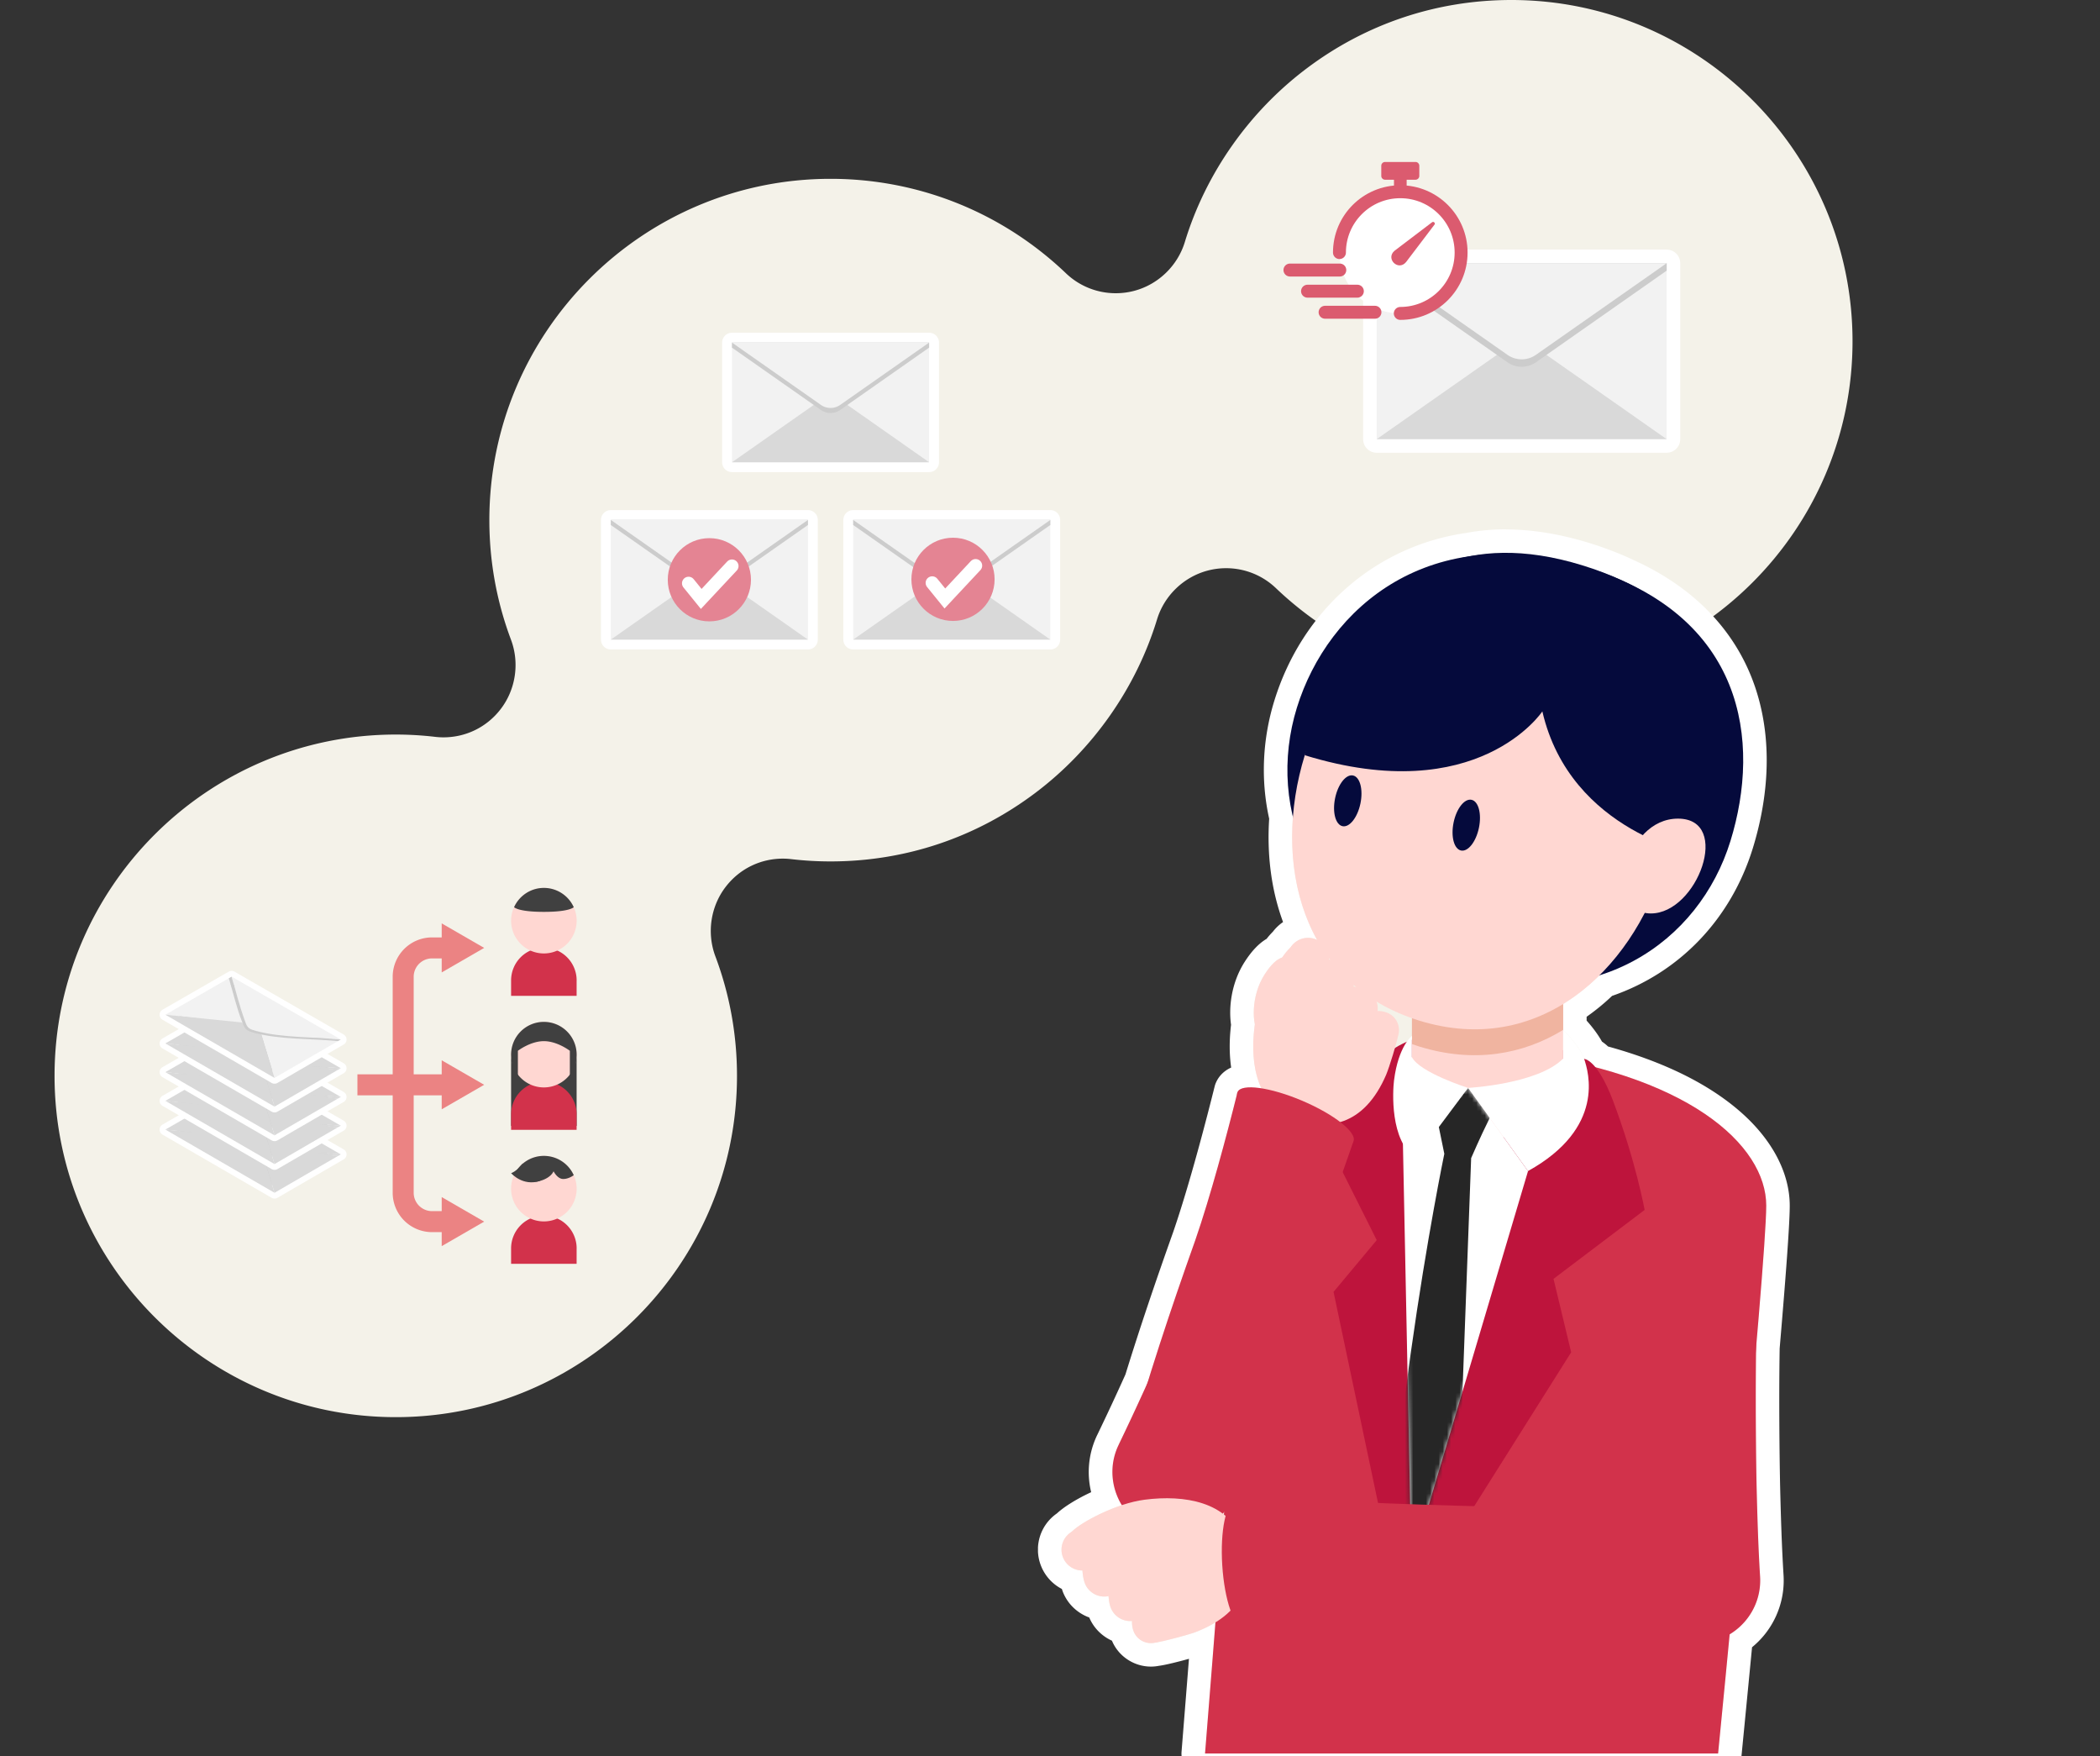 <svg width="500" height="418" fill="none" xmlns="http://www.w3.org/2000/svg"><rect width="100%" height="100%" fill="#333333" stroke="none"/><g clip-path="url(#a)"><path d="M94.231 337.34c-44.8 0-81.243-36.442-81.243-81.244 0-44.801 36.442-81.243 81.243-81.243 3.086 0 6.242.18 9.374.547.657.078 1.321.117 1.977.117 5.328 0 10.257-2.406 13.538-6.609 3.664-4.687 4.632-11.054 2.546-16.623-3.421-9.101-5.155-18.686-5.155-28.475 0-44.8 36.442-81.243 81.243-81.243 20.944 0 40.848 7.984 56.042 22.482a17.129 17.129 0 0 0 11.867 4.75c1.468 0 2.937-.187 4.359-.562 5.726-1.5 10.35-5.953 12.077-11.617 4.968-16.303 15.256-30.974 28.982-41.309C325.236 5.641 342.102 0 359.835 0c44.801 0 81.243 36.442 81.243 81.243 0 44.802-36.442 81.244-81.243 81.244-20.944 0-40.849-7.984-56.043-22.483a17.126 17.126 0 0 0-11.866-4.749c-1.468 0-2.937.187-4.359.562-5.726 1.5-10.351 5.953-12.077 11.616-4.968 16.304-15.257 30.974-28.982 41.31-14.163 10.671-31.021 16.311-48.762 16.311-3.093 0-6.249-.18-9.374-.547a16.557 16.557 0 0 0-1.969-.117c-5.327 0-10.264 2.406-13.538 6.609-3.663 4.687-4.632 11.053-2.546 16.623 3.421 9.101 5.156 18.686 5.156 28.474 0 44.802-36.443 81.244-81.244 81.244Z" fill="#F4F2E9"/><path d="m55.148 259.82-.672.383-15.108 8.687 25.998 15.053 15.108-8.765.671-.382-25.997-14.976Z" fill="#CCC" stroke="#fff" stroke-width="2.74" stroke-linecap="round" stroke-linejoin="round"/><path d="M81.145 274.788 55.148 259.82c1.054 3.461 1.359 7.929 2.984 11.148.671 1.32.984 1.656 2.5 2.078 6.257 1.718 14.037 1.086 20.506 1.75l.007-.008Z" fill="#D9D9D9"/><path d="m57.999 271.054-3.515-10.859-15.108 8.687c6.108.617 12.522 1.547 18.63 2.172H58ZM62.124 273.297l3.242 10.632 15.108-8.765-18.35-1.867Z" fill="#D9D9D9"/><path d="m65.366 283.928-3.242-10.624c-1.813-.148-3.438-.531-4.438-2.562l-18.318-1.859 25.998 15.053v-.008Z" fill="#D9D9D9"/><path d="M54.476 260.195c1.031 3.391 1.828 6.953 3.117 10.249.64 1.633.805 2.149 2.562 2.649 6.289 1.765 13.82 1.421 20.319 2.078l.664-.383c-6.484-.656-13.92-.359-20.202-2.055-1.406-.382-1.976-.609-2.452-1.906-1.672-4.57-2.297-7.538-3.352-11.007" fill="#D9D9D9"/><path d="m55.148 252.977-.672.382-15.108 8.687L65.366 277.1l15.108-8.765.671-.383-25.997-14.975Z" fill="#CCC" stroke="#fff" stroke-width="2.74" stroke-linecap="round" stroke-linejoin="round"/><path d="m81.145 267.952-25.997-14.968c1.054 3.461 1.359 7.929 2.984 11.148.671 1.32.984 1.656 2.5 2.078 6.257 1.718 14.037 1.086 20.506 1.75l.007-.008Z" fill="#D9D9D9"/><path d="m57.999 264.218-3.515-10.859-15.108 8.687c6.108.617 12.522 1.547 18.63 2.172H58ZM62.124 266.461l3.242 10.632 15.108-8.765-18.35-1.867Z" fill="#D9D9D9"/><path d="m65.366 277.093-3.242-10.625c-1.813-.148-3.438-.531-4.438-2.562l-18.318-1.859L65.366 277.1v-.007Z" fill="#D9D9D9"/><path d="M54.476 253.359c1.031 3.391 1.828 6.953 3.117 10.25.64 1.632.805 2.148 2.562 2.648 6.289 1.765 13.82 1.422 20.319 2.078l.664-.383c-6.484-.656-13.92-.359-20.202-2.055-1.406-.382-1.976-.609-2.452-1.906-1.672-4.57-2.297-7.538-3.352-11.007" fill="#D9D9D9"/><path d="m55.148 246.148-.672.383-15.108 8.687 25.998 15.053 15.108-8.764.671-.383-25.997-14.976Z" fill="#CCC" stroke="#fff" stroke-width="2.74" stroke-linecap="round" stroke-linejoin="round"/><path d="m81.145 261.116-25.997-14.968c1.054 3.461 1.359 7.929 2.984 11.148.671 1.32.984 1.656 2.5 2.078 6.257 1.719 14.037 1.086 20.506 1.75l.007-.008Z" fill="#D9D9D9"/><path d="m57.999 257.382-3.515-10.859-15.108 8.687c6.108.617 12.522 1.547 18.63 2.172H58ZM62.124 259.625l3.242 10.632 15.108-8.765-18.35-1.867Z" fill="#D9D9D9"/><path d="m65.366 270.257-3.242-10.625c-1.813-.148-3.438-.531-4.438-2.562l-18.318-1.859 25.998 15.053v-.007Z" fill="#D9D9D9"/><path d="M54.476 246.523c1.031 3.391 1.828 6.953 3.117 10.25.64 1.632.805 2.148 2.562 2.648 6.289 1.765 13.82 1.422 20.319 2.078l.664-.383c-6.484-.656-13.92-.359-20.202-2.055-1.406-.382-1.976-.609-2.452-1.906-1.672-4.57-2.297-7.538-3.352-11.007" fill="#D9D9D9"/><path d="m55.148 239.312-.672.383-15.108 8.687 25.998 15.054 15.108-8.765.671-.383-25.997-14.976Z" fill="#CCC" stroke="#fff" stroke-width="2.74" stroke-linecap="round" stroke-linejoin="round"/><path d="m81.145 254.28-25.997-14.968c1.054 3.461 1.359 7.93 2.984 11.148.671 1.32.984 1.656 2.5 2.078 6.257 1.719 14.037 1.086 20.506 1.75l.007-.008Z" fill="#D9D9D9"/><path d="m57.999 250.546-3.515-10.858-15.108 8.686c6.108.617 12.522 1.547 18.63 2.172H58ZM62.124 252.789l3.242 10.632 15.108-8.765-18.35-1.867Z" fill="#D9D9D9"/><path d="m65.366 263.421-3.242-10.624c-1.813-.149-3.438-.532-4.438-2.563l-18.318-1.859 25.998 15.053v-.007Z" fill="#D9D9D9"/><path d="M54.476 239.695c1.031 3.391 1.828 6.953 3.117 10.249.64 1.633.805 2.149 2.562 2.649 6.289 1.765 13.82 1.421 20.319 2.078l.664-.383c-6.484-.656-13.92-.359-20.202-2.055-1.406-.382-1.976-.609-2.452-1.906-1.672-4.57-2.297-7.538-3.352-11.007" fill="#D9D9D9"/><path d="m55.149 232.477-.672.382-15.108 8.687L65.367 256.6l15.108-8.765.672-.383-25.998-14.975Z" fill="#CCC" stroke="#fff" stroke-width="2.74" stroke-linecap="round" stroke-linejoin="round"/><path d="m81.146 247.444-25.998-14.967c1.055 3.46 1.36 7.929 2.984 11.147.672 1.32.984 1.656 2.5 2.078 6.257 1.719 14.038 1.086 20.506 1.75l.008-.008Z" fill="#F2F2F2"/><path d="m58 243.718-3.516-10.859-15.108 8.687c6.109.617 12.522 1.547 18.631 2.172H58ZM62.124 245.953l3.242 10.632 15.109-8.765-18.35-1.867Z" fill="#F2F2F2"/><path d="m65.366 256.585-3.242-10.624c-1.812-.149-3.437-.532-4.437-2.563l-18.319-1.859 25.998 15.054v-.008Z" fill="#D9D9D9"/><path d="M54.477 232.859c1.03 3.391 1.828 6.953 3.117 10.25.64 1.632.804 2.148 2.562 2.648 6.288 1.765 13.819 1.422 20.319 2.078l.663-.383c-6.483-.656-13.92-.359-20.201-2.055-1.406-.382-1.976-.609-2.453-1.906-1.672-4.57-2.297-7.538-3.351-11.007" fill="#CCC"/><path d="M106.871 290.799h-3.992a6.877 6.877 0 0 1-6.882-6.882v-51.394a6.877 6.877 0 0 1 6.882-6.882h3.992" stroke="#EB8383" stroke-width="5" stroke-linejoin="round"/><path d="m105.168 284.953 10.109 5.843-10.109 5.836v-11.679ZM105.168 231.476l10.109-5.836-10.109-5.835v11.671Z" fill="#EB8383"/><path d="M85.099 258.227h21.771" stroke="#EB8383" stroke-width="5" stroke-linejoin="round"/><path d="m105.167 264.062 10.109-5.836-10.109-5.835v11.671Z" fill="#EB8383"/><path d="M137.298 233.382a7.807 7.807 0 0 0-7.804-7.804 7.802 7.802 0 0 0-7.805 7.804v3.672h15.601v-3.672h.008Z" fill="#D2324B"/><path d="M129.494 226.96a7.804 7.804 0 0 0 0-15.608 7.804 7.804 0 1 0 0 15.608Z" fill="#FFD7D2"/><path d="M136.602 215.945a7.8 7.8 0 0 0-7.101-4.586c-3.156 0-5.874 1.883-7.101 4.586 0 0 .907 1.117 7.101 1.117 6.195 0 7.101-1.117 7.101-1.117ZM137.298 252.874a7.807 7.807 0 0 0-7.804-7.804 7.802 7.802 0 0 0-7.805 7.804v15.14h15.601v-15.14h.008Z" fill="#404040"/><path d="M137.298 265.273a7.806 7.806 0 0 0-7.804-7.804 7.802 7.802 0 0 0-7.805 7.804v3.671h15.601v-3.671h.008Z" fill="#D2324B"/><path d="M129.494 258.85a7.804 7.804 0 0 0 0-15.608 7.804 7.804 0 1 0 0 15.608Z" fill="#FFD7D2"/><path d="M135.681 258.085c1.007-1.313 1.617-5.25 1.617-7.031a7.807 7.807 0 0 0-7.804-7.804 7.802 7.802 0 0 0-7.805 7.804c0 1.789.61 5.718 1.618 7.031v-7.953s2.976-2.296 6.187-2.296c3.21 0 6.187 2.296 6.187 2.296v7.953Z" fill="#404040"/><path d="M137.298 297.171a7.807 7.807 0 0 0-7.804-7.804 7.802 7.802 0 0 0-7.805 7.804v3.672h15.601v-3.672h.008Z" fill="#D2324B"/><path d="M129.494 290.749a7.804 7.804 0 0 0 0-15.608 7.804 7.804 0 1 0 0 15.608Z" fill="#FFD7D2"/><path d="M136.602 279.734a7.8 7.8 0 0 0-7.101-4.586c-3.156 0-5.874 1.883-7.101 4.586 0 0 2.977 2.297 6.187 1.375 2.688-.766 3.211-2.297 3.211-2.297s.914 1.836 2.297 1.836c1.382 0 2.515-.914 2.515-.914h-.008Z" fill="#404040"/><path d="M128.58 281.101c-4.133 1.375-6.883-1.836-6.883-1.836s1.375-.46 2.75-2.296l4.133 4.132Z" fill="#404040"/><path d="M174.279 81.547v28.49h46.949v-28.49h-46.949Z" fill="#fff" stroke="#fff" stroke-width="4.69" stroke-linecap="round" stroke-linejoin="round"/><path d="M221.22 81.547h-46.941v28.49h46.941v-28.49Z" fill="#F2F2F2"/><path d="m197.753 93.586 23.475 16.452h-46.949l23.474-16.452Z" fill="#D9D9D9"/><path d="m195.449 97.585-21.17-14.835v-1.203h46.941v1.203l-21.17 14.835a4.018 4.018 0 0 1-4.609 0h.008Z" fill="#CCC"/><path d="m195.449 96.382-21.17-14.835h46.941l-21.17 14.835a4.018 4.018 0 0 1-4.609 0h.008Z" fill="#F2F2F2"/><path d="M145.429 123.766v28.49h46.941v-28.49h-46.941Z" fill="#fff" stroke="#fff" stroke-width="4.69" stroke-linecap="round" stroke-linejoin="round"/><path d="M192.37 123.766h-46.941v28.49h46.941v-28.49Z" fill="#F2F2F2"/><path d="m168.896 135.805 23.474 16.451h-46.941l23.467-16.451Z" fill="#D9D9D9"/><path d="m166.599 139.803-21.17-14.834v-1.203h46.941v1.203l-21.17 14.834a4.017 4.017 0 0 1-4.609 0h.008Z" fill="#CCC"/><path d="m166.599 138.6-21.17-14.834h46.941L171.2 138.6a4.017 4.017 0 0 1-4.609 0h.008Z" fill="#F2F2F2"/><path d="M168.896 147.912c5.471 0 9.906-4.434 9.906-9.905 0-5.471-4.435-9.905-9.906-9.905-5.47 0-9.905 4.434-9.905 9.905 0 5.471 4.435 9.905 9.905 9.905Z" fill="#E48493"/><path d="m163.943 138.851 3.016 3.719 7.319-7.828" stroke="#fff" stroke-width="3.13" stroke-miterlimit="10" stroke-linecap="round"/><path d="M203.136 123.766v28.49h46.941v-28.49h-46.941Z" fill="#fff" stroke="#fff" stroke-width="4.69" stroke-linecap="round" stroke-linejoin="round"/><path d="M250.077 123.766h-46.941v28.49h46.941v-28.49Z" fill="#F2F2F2"/><path d="m226.61 135.805 23.467 16.451h-46.941l23.474-16.451Z" fill="#D9D9D9"/><path d="m224.306 139.803-21.17-14.834v-1.203h46.941v1.203l-21.17 14.834a4.017 4.017 0 0 1-4.609 0h.008Z" fill="#CCC"/><path d="m224.306 138.6-21.17-14.834h46.941l-21.17 14.834a4.017 4.017 0 0 1-4.609 0h.008Z" fill="#F2F2F2"/><path d="M226.905 147.811c5.471 0 9.906-4.435 9.906-9.906 0-5.47-4.435-9.905-9.906-9.905-5.47 0-9.905 4.435-9.905 9.905 0 5.471 4.435 9.906 9.905 9.906Z" fill="#E48493"/><path d="m221.953 138.75 3.015 3.718 7.32-7.827" stroke="#fff" stroke-width="3.13" stroke-miterlimit="10" stroke-linecap="round"/><path d="M327.783 62.648V104.543h69.041V62.648h-69.041Z" fill="#fff" stroke="#fff" stroke-width="6.46" stroke-linecap="round" stroke-linejoin="round"/><path d="M396.832 62.648h-69.049v41.903h69.049V62.648Z" fill="#F2F2F2"/><path d="m362.303 80.344 34.521 24.193h-69.041l34.52-24.193Z" fill="#D9D9D9"/><path d="m358.921 86.24-31.138-21.818v-1.774h69.049v1.774L365.694 86.24a5.91 5.91 0 0 1-6.773 0Z" fill="#CCC"/><path d="m358.921 84.467-31.138-21.819h69.049l-31.138 21.819a5.91 5.91 0 0 1-6.773 0Z" fill="#F2F2F2"/><path d="M333.408 74.607c7.998 0 14.483-6.484 14.483-14.483 0-7.999-6.485-14.483-14.483-14.483-7.999 0-14.484 6.484-14.484 14.483 0 7.999 6.485 14.483 14.484 14.483Z" fill="#fff"/><path d="M334.915 41.43H331.9v4.226h3.015V41.43Z" fill="#DB5B6F"/><path d="M337.024 38.555h-7.241a.907.907 0 0 0-.907.906v2.414c0 .5.406.906.907.906h7.241a.906.906 0 0 0 .906-.906V39.46c0-.5-.405-.906-.906-.906Z" fill="#DB5B6F"/><path d="M318.917 60.124c0-8 6.483-14.483 14.483-14.483 7.999 0 14.483 6.483 14.483 14.483s-6.484 14.483-14.483 14.483M315.495 74.328h11.874M311.315 69.313h11.867M307.128 64.281h11.874" stroke="#DB5B6F" stroke-width="3.08" stroke-linecap="round" stroke-linejoin="round"/><path d="m341.539 53.476-6.772 8.921c-1.875 2.227-4.953-.836-2.719-2.718l8.921-6.773c.36-.29.867.218.578.578l-.008-.008Z" fill="#DB5B6F"/><g clip-path="url(#b)"><path d="M286.914 420.199a2.804 2.804 0 0 1-2.064-.904 2.826 2.826 0 0 1-.738-2.126s.86-10.675 2.092-26.283c-.224.094-.438.178-.672.261-1.672.634-8.088 2.369-9.89 2.564-.038 0-.066 0-.103.01a7.652 7.652 0 0 1-1.523.158c-2.988 0-5.706-1.864-6.761-4.643a8.085 8.085 0 0 1-.28-.876c-2.326-.662-4.269-2.387-5.147-4.699a9.095 9.095 0 0 1-.308-.97c-2.633-.485-4.894-2.321-5.865-4.867a10.169 10.169 0 0 1-.458-1.641 7.802 7.802 0 0 1-4.753-4.568 7.703 7.703 0 0 1 2.97-9.212c1.625-1.576 5.435-3.888 9.806-5.678a17.565 17.565 0 0 1 .626-14.125 607.443 607.443 0 0 0 6.743-14.47c3.231-10.452 6.846-21.23 11.366-33.891 4.072-11.757 8.331-28.381 9.965-34.982.038-.149.084-.289.14-.429.477-1.109 1.616-2.405 4.296-2.731-1.036-4.317-.868-8.792-.429-12.223-.626-3.627-.019-9.035 2.774-13.417 1.559-2.433 3.119-4.018 4.735-4.83.625-.848 1.205-1.519 1.728-2.004a7.676 7.676 0 0 1 3.875-2.816c-3.324-7.738-4.707-16.68-4.034-26.171-2.027-8.811-1.663-18.143 1.074-27.019 4.978-16.111 18.987-34.544 43.41-38.012a47.923 47.923 0 0 1 9.05-.839c5.939 0 12.328 1.035 18.977 3.086 3.755 1.156 7.294 2.526 10.517 4.065 25.646 11.663 35.62 36.007 26.626 65.106-4.987 16.167-16.745 28.362-32.324 33.536a50.658 50.658 0 0 1-7.368 5.939v3.487c1.158 1.222 3.166 3.525 4.324 5.865.635.345 1.354.886 2.129 1.706 30.876 8.317 41.906 23.7 41.906 35.401 0 3.888-.784 14.955-2.4 33.835a831.493 831.493 0 0 0-.093 11.217c0 7.757.065 14.815.196 21.565.168 6.862.373 14.181.822 21.49a17.712 17.712 0 0 1-7.369 15.524c-1.522 15.869-2.625 27.066-2.625 27.066a2.798 2.798 0 0 1-2.792 2.527H286.914v.018Z" fill="#F4F2E9"/><path d="M358.548 131.594c5.435 0 11.469.904 18.146 2.956 3.746 1.156 7.108 2.47 10.134 3.916 29.036 13.202 31.922 39.867 25.16 61.758-4.52 14.648-15.513 26.936-31.138 31.905-2.652 2.639-5.556 4.951-8.676 6.862v6.163s3.979 3.832 5.006 6.909c0 0 1.065.009 2.699 2.005 28.009 7.346 40.645 21.08 40.645 32.912 0 4.242-.999 17.341-2.4 33.695a922.084 922.084 0 0 0-.093 11.346c0 7.207.056 14.424.196 21.631.177 7.207.383 14.414.831 21.612.355 5.762-2.606 10.964-7.238 13.752-1.588 16.568-2.755 28.39-2.755 28.39H286.914s1.046-12.96 2.485-31.206c-1.401.858-3.008 1.65-4.848 2.35-1.569.596-7.994 2.303-9.236 2.405-.056.009-.103.009-.159.009-.374.094-.747.14-1.121.14-1.784 0-3.474-1.072-4.147-2.834-.27-.699-.392-1.548-.364-2.405-.14.009-.289.018-.429.018-1.999 0-3.886-1.212-4.633-3.188-.28-.728-.457-1.707-.513-2.76a4.934 4.934 0 0 1-5.66-3.077c-.29-.764-.495-1.846-.561-3.021h-.018a4.958 4.958 0 0 1-4.633-3.188c-.877-2.294.075-4.83 2.13-6.033.037-.046.075-.084.112-.121 1.597-1.604 6.566-4.475 11.796-6.2-2.597-4.224-3.092-9.659-.738-14.433a607.294 607.294 0 0 0 6.855-14.712c3.521-11.384 7.285-22.47 11.375-33.947 3.549-10.247 7.425-24.689 10.05-35.243.327-.755 1.429-1.109 3.063-1.109.766 0 1.662.083 2.634.233-2.046-4.326-2.326-9.837-1.569-15.263-.626-2.909-.252-7.832 2.297-11.831 1.821-2.844 3.25-3.776 4.184-4.047.71-1.025 1.364-1.827 1.887-2.303.047-.046.093-.074.14-.121a4.986 4.986 0 0 1 4.175-2.266c.644 0 1.298.131 1.933.392.075.028.131.075.205.112-4.791-8.578-6.575-18.871-5.762-29.313-2.055-8.568-1.672-17.547.925-25.975 5.351-17.324 19.603-33.034 41.196-36.073 2.68-.522 5.548-.802 8.592-.802m-.009-5.594c-3.26 0-6.463.298-9.517.876-21.49 3.086-38.964 18.377-45.623 39.942-2.839 9.212-3.26 18.89-1.224 28.064-.569 8.801.561 17.165 3.306 24.605a10.493 10.493 0 0 0-2.428 2.303 18.142 18.142 0 0 0-1.494 1.696c-1.849 1.091-3.568 2.909-5.221 5.483-3.278 5.146-3.81 11.039-3.241 14.973-.439 3.627-.42 7.058.028 10.182-2.157.969-3.175 2.545-3.642 3.636a5.503 5.503 0 0 0-.29.857c-1.634 6.564-5.865 23.076-9.899 34.74-4.493 12.614-8.107 23.374-11.338 33.816a580.658 580.658 0 0 1-6.65 14.265 20.261 20.261 0 0 0-1.513 13.762c-3.381 1.575-6.398 3.421-8.154 5.053a10.482 10.482 0 0 0-3.819 12.4 10.555 10.555 0 0 0 4.996 5.585c.066.205.131.401.206.606 1.111 2.918 3.455 5.147 6.313 6.181 1.037 2.48 3.007 4.438 5.408 5.529 1.522 3.683 5.22 6.163 9.274 6.163.663 0 1.317-.065 1.97-.196.028 0 .056 0 .084-.009 1.457-.196 4.511-.951 7.005-1.65-1.055 13.314-1.765 22.115-1.765 22.115a5.59 5.59 0 0 0 1.466 4.242 5.611 5.611 0 0 0 4.119 1.8h122.16a5.595 5.595 0 0 0 5.576-5.044c.009-.112 1.064-10.806 2.512-25.864a20.508 20.508 0 0 0 7.5-17.164c-.449-7.235-.654-14.545-.822-21.407-.131-6.722-.196-13.762-.196-21.491.009-3.944.037-7.57.093-11.067 1.616-18.889 2.4-30.012 2.4-33.975 0-7.785-4.165-15.719-11.73-22.339-7.603-6.657-18.203-11.887-31.53-15.561a11.677 11.677 0 0 0-1.448-1.165c-1.074-1.93-2.512-3.72-3.652-4.997v-.914a53.32 53.32 0 0 0 6.062-4.969c16.138-5.576 28.308-18.321 33.51-35.159 2.858-9.268 5.333-23.291.831-37.472-4.315-13.612-14.336-24.334-28.971-31-3.325-1.585-6.977-2.993-10.852-4.196-6.921-2.126-13.58-3.207-19.8-3.207V126Z" fill="#fff"/><path d="M411.997 200.234c-7.397 23.961-32.1 41.676-66.142 31.205-34.042-10.47-44.475-38.991-37.078-62.952 7.397-23.961 31.82-44.855 69.15-33.369 37.339 11.487 41.467 41.163 34.07 65.125v-.009Z" fill="#050A3C"/><path d="M266.367 343.866c8.396-17.379 16.055-35.541 23.377-53.414 4.342-10.872 8.489-21.752 11.739-33.052 7.276-22.218 39.478-13.118 33.968 9.64a17.979 17.979 0 0 1-1.905 4.345c-4.082 6.704-7.705 13.603-11.208 20.558-10.226 20.857-19.893 42.338-28.485 63.913-3.007 7.71-11.702 11.533-19.426 8.531-8.144-3.114-11.899-12.708-8.051-20.521h-.009Z" fill="#D2324B"/><path d="M286.914 417.399s11.123-138.64 11.123-147.88c0-9.239 19.519-24.362 61.696-19.234 42.177 5.137 60.8 22.311 60.8 36.688 0 14.377-11.459 130.426-11.459 130.426h-122.16Z" fill="#D2324B"/><path d="M420.02 288.73c-1.784 14.19-1.943 29.005-1.98 43.298 0 7.207.056 14.423.196 21.63.177 7.208.383 14.415.831 21.612.514 8.261-5.781 15.375-14.056 15.888-8.274.512-15.4-5.772-15.914-14.032.065-7.655.177-15.3.037-22.955a1106.34 1106.34 0 0 0-.579-21.621c-.233-6.368-.626-15.346-1.111-21.612-.551-7.198-1.233-14.395-2.41-21.584-1.587-9.622 4.941-18.703 14.579-20.288 11.469-2.079 22.051 8.196 20.407 19.664Z" fill="#D2324B"/><path d="M377.18 252.068s3.082 0 6.845 9.893c5.399 14.209 7.556 26.049 7.556 26.049l-21.696 16.41 4.203 17.481-40.122 63.67-16.456-78.047 10.283-12.325-12.347-24.652s10.525-17.733 17.483-21.565c17.577-9.687 44.232 3.077 44.232 3.077l.019.009Z" fill="#BE143C"/><path d="M372.183 227.141h-36.004v35.942h36.004v-35.942Z" fill="#FFD7D2"/><path d="M336.179 248.529c.598.205 1.186.419 1.803.606 12.944 3.981 24.609 1.892 34.201-3.981v-18.013h-36.004v21.388Z" fill="#F0B4A0"/><path d="M396.195 206.076c-7.864 25.471-30.008 45.573-58.213 36.893-28.205-8.68-35.182-37.732-27.318-63.204 7.864-25.472 29.709-44.595 60.641-35.075 30.932 9.519 32.754 35.914 24.89 61.386ZM354.176 270.785c9.945 0 18.007-3.448 18.007-7.701s-8.062-7.701-18.007-7.701c-9.944 0-18.006 3.448-18.006 7.701s8.062 7.701 18.006 7.701Z" fill="#FFD7D2"/><path d="M367.224 169.342s-15.279 23.131-56.569 10.433c0 0 10.544-62.29 66.039-45.219 55.486 17.071 27.822 68.956 27.822 68.956s-30.586-5.137-37.292-34.18v.01Z" fill="#050A3C"/><path d="M399.547 194.867c12.861.038 4.605 22.61-6.5 22.572-11.104-.037-6.36-22.609 6.5-22.572Z" fill="#FFD7D2"/><path d="m333.975 269.523 15.569-10.554 14.271 19.803-27.776 93.449-2.064-102.698Z" fill="#fff"/><mask id="c" style="mask-type:luminance" maskUnits="userSpaceOnUse" x="333" y="258" width="31" height="115"><path d="m333.975 269.523 15.569-10.554 14.271 19.803-27.776 93.449-2.064-102.698Z" fill="#fff"/></mask><g mask="url(#c)"><path d="m349.544 258.969-7.341 7.468 1.681 8.214s-16.4 78.793-14.7 142.743h15.83l5.259-141.718s2.213-5.137 4.268-9.239c1.662-3.31-5.006-7.468-5.006-7.468h.009Z" fill="#262626"/></g><path d="M403.33 392.986c-17.773-2.788-36.433-4-54.402-5.053-18.166-1.017-36.34-1.884-54.533-2.061l1.27-29.919c22.508 1.678 45.558 2.387 68.15 2.89 13.682.196 27.308.215 41-.764l-1.485 34.898v.009Z" fill="#D2324B"/><path d="M284.542 388.546c12.533-4.765 14.401-13.557 11.076-22.274-3.325-8.708-13.476-10.526-23.105-9.277-6.781.876-15.056 5.342-17.204 7.496-4.146 4.158 2.718 8.056 9.545 13.472 7.892 6.275 2.998 13.631 10.46 12.988 1.233-.102 7.668-1.818 9.237-2.405h-.009Z" fill="#FFD7D2"/><path d="M296.071 387.292c2.271-.144 3.687-6.95 3.164-15.203-.523-8.254-2.787-14.828-5.058-14.685-2.27.144-3.686 6.951-3.163 15.204.523 8.253 2.787 14.827 5.057 14.684Z" fill="#D2324B"/><path d="M257.709 373.85a4.965 4.965 0 0 0 4.969-4.96c0-2.74-2.225-4.96-4.969-4.96a4.963 4.963 0 0 0-4.968 4.96 4.964 4.964 0 0 0 4.968 4.96Z" fill="#FFD7D2"/><path d="M264.695 379.725a4.962 4.962 0 0 0 2.877-6.396c-.972-2.554-5.109-7.151-7.668-6.181-2.559.969-2.587 7.151-1.616 9.706.971 2.554 3.848 3.841 6.407 2.871Z" fill="#FFD7D2"/><path d="M270.869 385.56a4.962 4.962 0 0 0 2.876-6.396c-.971-2.555-4.903-6.62-7.471-5.65-2.569.969-2.793 6.619-1.812 9.174a4.98 4.98 0 0 0 6.407 2.872Z" fill="#FFD7D2"/><path d="M275.632 390.839c2.297-.877 3.455-3.44 2.578-5.734-.878-2.294-3.942-4.736-6.239-3.86-2.298.876-2.961 4.727-2.083 7.03a4.445 4.445 0 0 0 5.744 2.573v-.009Z" fill="#FFD7D2"/><path d="M306.956 313.778c-5.314 13.398-10.506 26.851-15.167 40.501l-23.367-8.848c4.856-17.37 10.171-33.36 16.176-50.235 3.549-10.247 7.425-24.689 10.049-35.243l27.598 11.738s-9.993 28.838-15.289 42.096v-.009Z" fill="#D2324B"/><path d="M306.489 227.981s-2.045-1.249-5.407 4.009c-3.363 5.268-2.942 12.139-1.457 13.892 1.485 1.753 8.788-11.123 6.864-17.901Z" fill="#FFD7D2"/><path d="M330.081 255.736c-5.258 12.316-14.131 13.836-22.723 10.181-8.592-3.655-10.012-13.855-8.387-23.412 1.14-6.731 5.931-14.805 8.172-16.866 4.324-3.972 7.957 3.021 13.113 10.042 5.968 8.12 13.523 3.515 12.589 10.936-.149 1.231-2.11 7.58-2.773 9.119h.009Z" fill="#FFD7D2"/><path d="M322.252 271.679c.891-2.09-4.565-6.41-12.186-9.651-7.621-3.24-14.522-4.173-15.413-2.084-.892 2.089 4.564 6.41 12.185 9.65 7.622 3.241 14.522 4.174 15.414 2.085Z" fill="#D2324B"/><path d="M311.449 233.162a4.963 4.963 0 0 0 4.968-4.96 4.964 4.964 0 0 0-4.968-4.96 4.964 4.964 0 0 0-4.969 4.96c0 2.74 2.224 4.96 4.969 4.96Z" fill="#FFD7D2"/><path d="M322.03 235.585a4.974 4.974 0 0 1-6.519 2.62c-2.531-1.072-6.958-5.37-5.884-7.888 1.074-2.517 7.257-2.303 9.779-1.23a4.958 4.958 0 0 1 2.624 6.507v-.009Z" fill="#FFD7D2"/><path d="M327.634 241.973a4.973 4.973 0 0 1-6.519 2.62c-2.531-1.072-6.435-5.146-5.361-7.673 1.074-2.517 6.734-2.527 9.255-1.455a4.96 4.96 0 0 1 2.625 6.508Z" fill="#FFD7D2"/><path d="M332.724 246.936a4.456 4.456 0 0 1-5.837 2.35c-2.26-.961-4.586-4.112-3.624-6.368.962-2.257 4.847-2.769 7.117-1.809a4.434 4.434 0 0 1 2.353 5.827h-.009Z" fill="#FFD7D2"/><path d="M349.544 258.966s16.596-.877 22.629-6.974v-6.844s3.979 3.832 5.006 6.909c1.028 3.077 5.146 16.428-13.374 26.703l-14.261-19.794Z" fill="#fff"/><path d="M349.544 258.968s-11.516-3.637-13.374-7.329v-5.053s-3.222 2.387-4.259 10.601c-.308 2.452-1.027 14.377 5.146 18.488l12.487-16.717v.01Z" fill="#fff"/><path d="M352.129 197.039c.687-3.334-.108-6.314-1.776-6.656-1.667-.343-3.575 2.083-4.262 5.416-.687 3.334.108 6.314 1.776 6.657 1.667.342 3.575-2.083 4.262-5.417ZM323.916 191.25c.687-3.334-.108-6.314-1.775-6.656-1.667-.343-3.576 2.082-4.262 5.416-.687 3.334.108 6.314 1.775 6.657 1.667.342 3.576-2.083 4.262-5.417Z" fill="#050A3C"/></g></g><defs><clipPath id="a"><path fill="#fff" d="M0 0h500v418H0z"/></clipPath><clipPath id="b"><path fill="#fff" transform="translate(247.137 126)" d="M0 0h179v297H0z"/></clipPath></defs></svg>